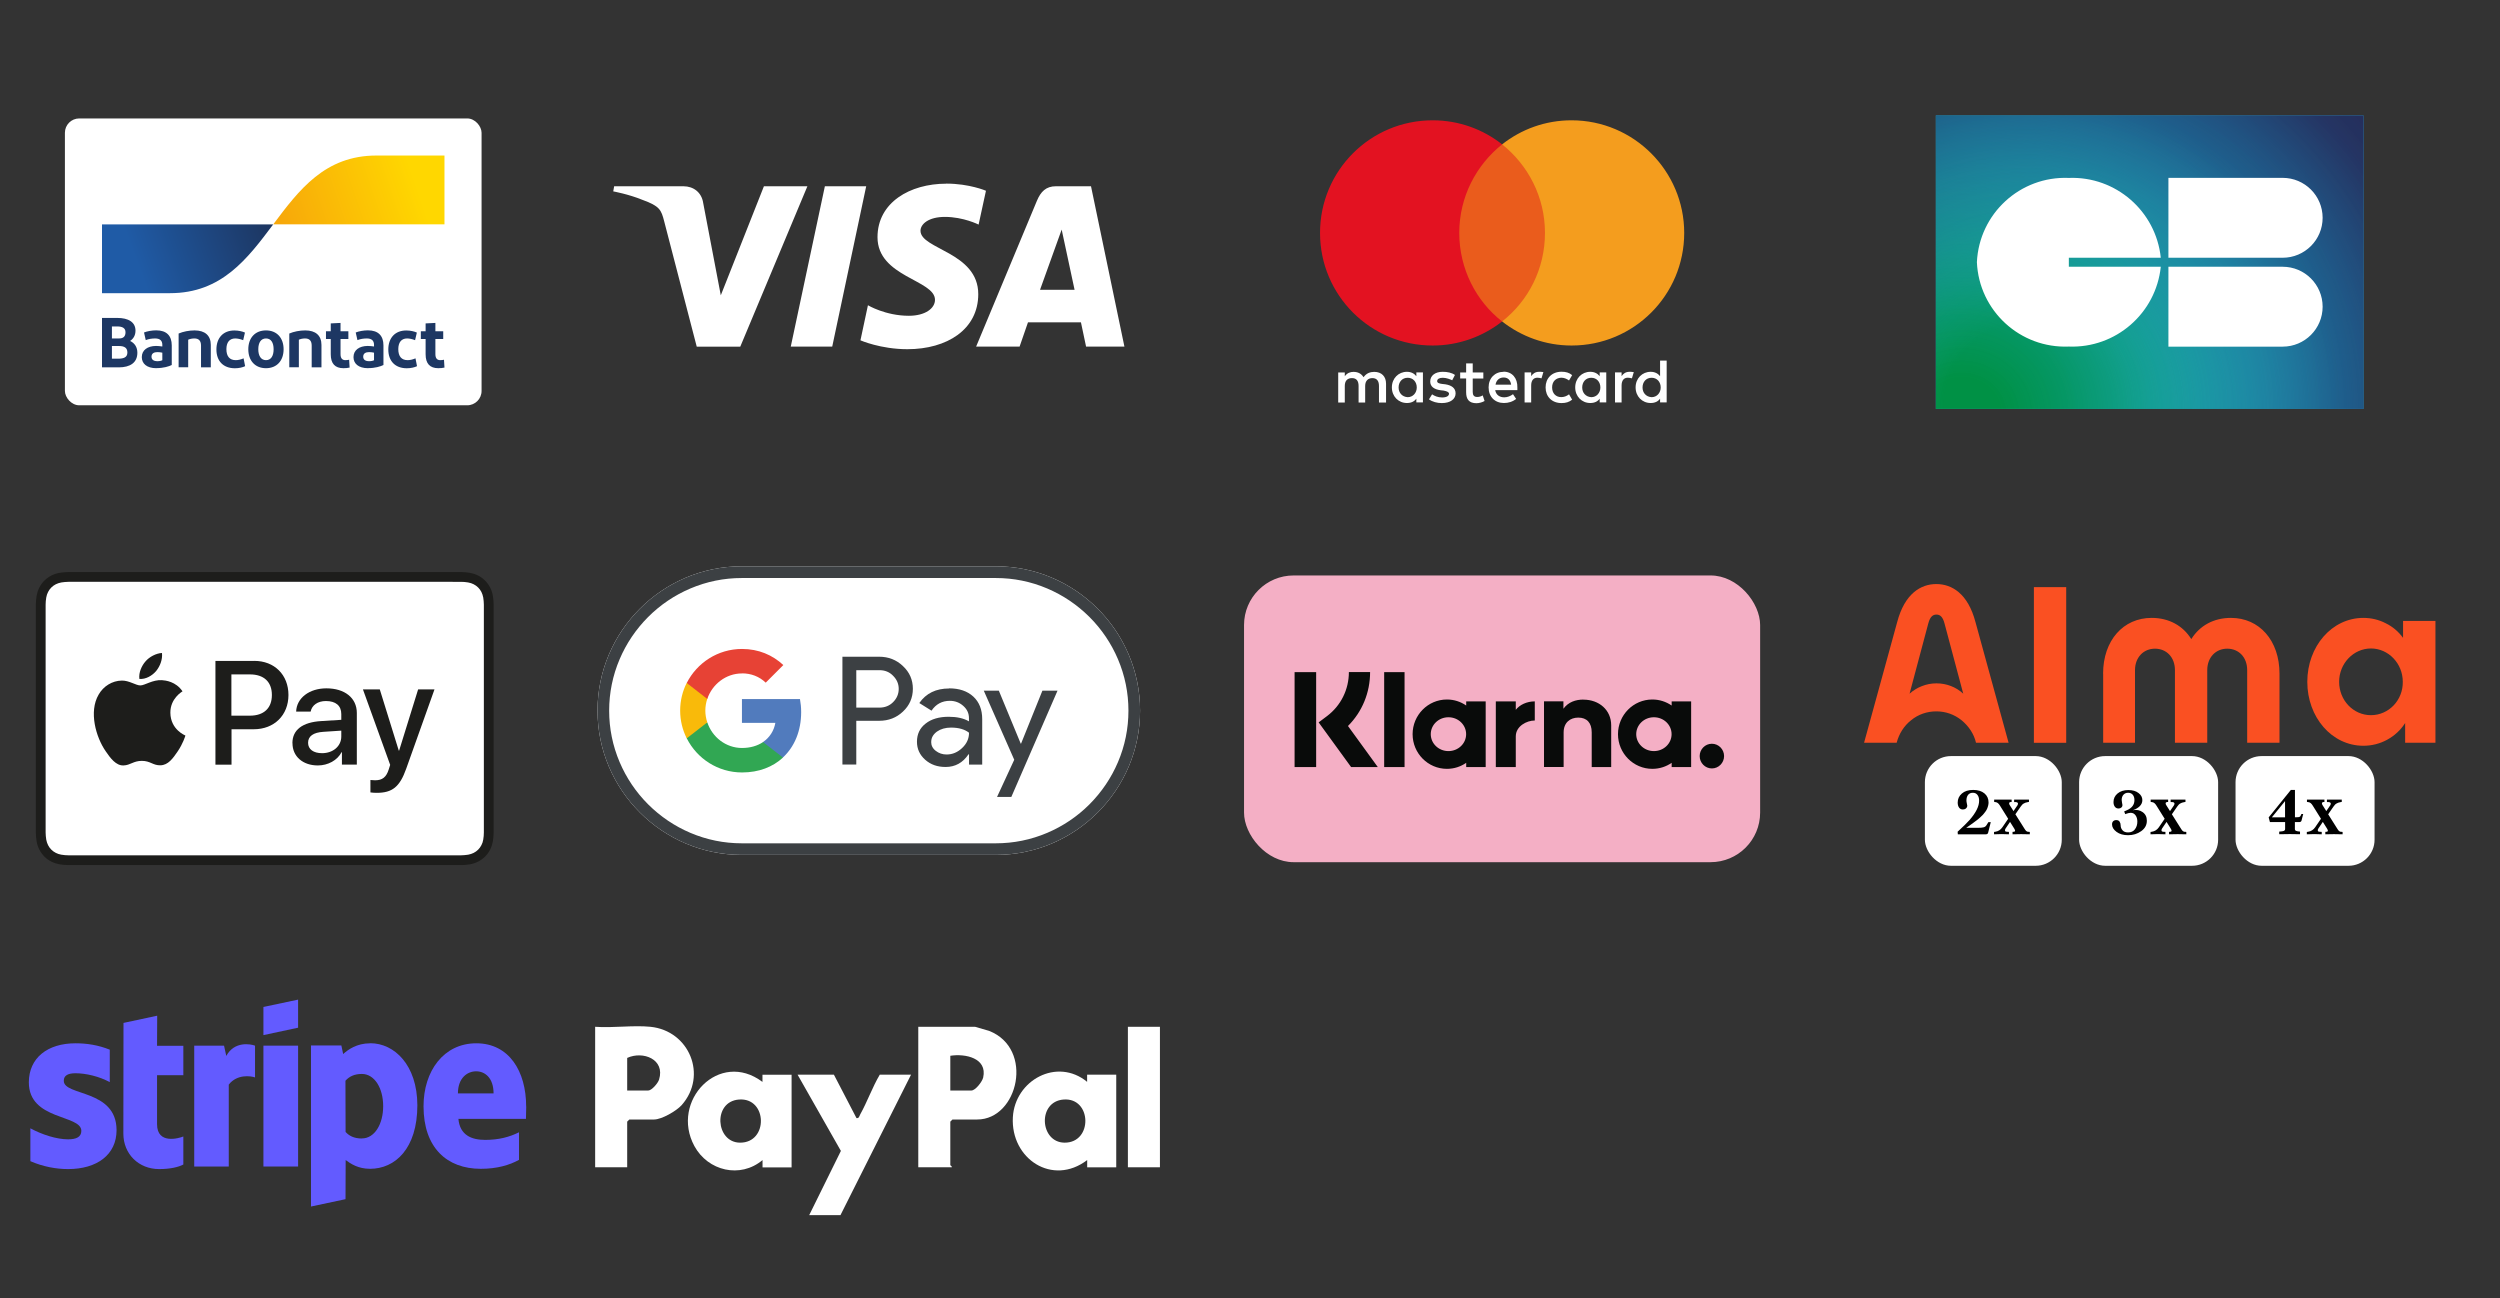 <?xml version="1.0" encoding="UTF-8"?>
<svg id="Calque_1" xmlns="http://www.w3.org/2000/svg" xmlns:xlink="http://www.w3.org/1999/xlink" version="1.1" viewBox="0 0 360.54 187.2">
  <rect x="0" y="0" width="360.54" height="187.2" fill="#333333" stroke="none"/>
  <!-- Generator: Adobe Illustrator 29.8.1, SVG Export Plug-In . SVG Version: 2.1.1 Build 2)  -->
  <defs>
    <style>
      .st0 {
        fill: none;
      }

      .st1 {
        fill: #090b0a;
      }

      .st1, .st2 {
        fill-rule: evenodd;
      }

      .st3 {
        fill: #ea5c1c;
      }

      .st4 {
        fill: #f4afc5;
      }

      .st5 {
        fill: url(#Dégradé_sans_nom_7);
      }

      .st6 {
        fill: url(#Dégradé_sans_nom_8);
      }

      .st7 {
        fill: #517bbd;
      }

      .st8 {
        fill: #e74235;
      }

      .st9 {
        fill: #f9ba0a;
      }

      .st10 {
        fill: #1d1d1b;
      }

      .st11 {
        fill: #1d3763;
      }

      .st12 {
        fill: #f49d1e;
      }

      .st13 {
        fill: #31a753;
      }

      .st14 {
        fill: url(#Bancontact_blauw_rgb);
      }

      .st15 {
        fill: #fa5022;
      }

      .st2, .st16 {
        fill: #635bff;
      }

      .st17 {
        fill: #fff;
      }

      .st18 {
        fill: #e31221;
      }

      .st19 {
        fill: url(#Bancontact_geel_rgb);
      }

      .st20 {
        fill: #3c4043;
      }

      .st21 {
        clip-path: url(#clippath);
      }

      .st22 {
        fill: #2baae2;
      }
    </style>
    <clipPath id="clippath">
      <rect class="st0" x="86.18" y="81.67" width="78.25" height="41.62"/>
    </clipPath>
    <linearGradient id="Bancontact_blauw_rgb" data-name="Bancontact blauw rgb" x1="19.7" y1="37.77" x2="37.77" y2="31.06" gradientUnits="userSpaceOnUse">
      <stop offset="0" stop-color="#1f5ba6"/>
      <stop offset="1" stop-color="#1d3763"/>
    </linearGradient>
    <linearGradient id="Bancontact_geel_rgb" data-name="Bancontact geel rgb" x1="40.9" y1="33.22" x2="60.08" y2="26.67" gradientUnits="userSpaceOnUse">
      <stop offset="0" stop-color="#f7a80a"/>
      <stop offset="1" stop-color="gold"/>
    </linearGradient>
    <radialGradient id="Dégradé_sans_nom_8" data-name="Dégradé sans nom 8" cx="-47.5" cy="1357.51" fx="-47.5" fy="1357.51" r=".66" gradientTransform="translate(4768.87 120566.7) scale(94.44 -88.77)" gradientUnits="userSpaceOnUse">
      <stop offset=".09" stop-color="#009145"/>
      <stop offset=".23" stop-color="#009452" stop-opacity=".89"/>
      <stop offset=".52" stop-color="#0a9d74" stop-opacity=".59"/>
      <stop offset=".91" stop-color="#18acaa" stop-opacity=".12"/>
      <stop offset="1" stop-color="#1fafb7" stop-opacity="0"/>
    </radialGradient>
    <radialGradient id="Dégradé_sans_nom_7" data-name="Dégradé sans nom 7" cx="-47.4" cy="1356.87" fx="-47.4" fy="1356.87" r=".85" gradientTransform="translate(4768.87 128201.67) scale(94.44 -94.44)" gradientUnits="userSpaceOnUse">
      <stop offset=".15" stop-color="#1fafb7" stop-opacity="0"/>
      <stop offset=".35" stop-color="#1c7590" stop-opacity=".4"/>
      <stop offset=".56" stop-color="#1b4471" stop-opacity=".73"/>
      <stop offset=".74" stop-color="#242c5a" stop-opacity=".93"/>
      <stop offset=".87" stop-color="#252651"/>
    </radialGradient>
  </defs>
  <path class="st17" d="M136.46,26.49c-5.23,0-9.91,2.71-9.91,7.72,0,5.75,8.29,6.14,8.29,9.03,0,1.22-1.39,2.3-3.77,2.3-3.38,0-5.9-1.52-5.9-1.52l-1.08,5.06s2.91,1.28,6.77,1.28c5.72,0,10.22-2.85,10.22-7.94,0-6.07-8.33-6.46-8.33-9.14,0-.95,1.14-2,3.52-2,2.68,0,4.86,1.11,4.86,1.11l1.06-4.88s-2.38-1.03-5.73-1.03ZM88.57,26.86l-.13.74s2.2.4,4.18,1.21c2.55.92,2.74,1.46,3.17,3.12l4.69,18.06h6.28l9.68-23.13h-6.27l-6.22,15.73-2.54-13.33c-.23-1.53-1.41-2.4-2.85-2.4h-9.99ZM118.96,26.86l-4.92,23.13h5.98l4.9-23.13h-5.96ZM152.29,26.86c-1.44,0-2.2.77-2.76,2.12l-8.76,21.01h6.27l1.21-3.5h7.64l.74,3.5h5.53l-4.82-23.13h-5.04ZM153.11,33.11l1.86,8.68h-4.98l3.12-8.68Z"/>
  <g>
    <path class="st17" d="M199.89,58.05v-2.71c0-1.04-.63-1.71-1.71-1.71-.54,0-1.13.18-1.53.77-.32-.49-.77-.77-1.45-.77-.45,0-.9.14-1.26.63v-.54h-.95v4.33h.95v-2.39c0-.77.4-1.13,1.04-1.13s.95.4.95,1.13v2.39h.95v-2.39c0-.77.45-1.13,1.04-1.13.63,0,.95.4.95,1.13v2.39h1.05ZM213.92,53.72h-1.53v-1.31h-.95v1.31h-.86v.86h.86v1.99c0,.99.4,1.58,1.49,1.58.4,0,.86-.14,1.17-.32l-.27-.81c-.27.18-.59.23-.81.23-.45,0-.63-.27-.63-.72v-1.94h1.53v-.86h0ZM221.95,53.62c-.54,0-.9.27-1.13.63v-.54h-.95v4.33h.95v-2.44c0-.72.32-1.13.9-1.13.18,0,.4.05.59.09l.27-.9c-.19-.04-.46-.04-.64-.04h0ZM209.82,54.07c-.45-.32-1.08-.45-1.76-.45-1.08,0-1.8.54-1.8,1.4,0,.72.54,1.13,1.49,1.26l.45.05c.49.09.77.23.77.45,0,.32-.36.54-.99.54s-1.13-.23-1.45-.45l-.45.72c.49.36,1.17.54,1.85.54,1.26,0,1.99-.59,1.99-1.4,0-.77-.59-1.17-1.49-1.31l-.45-.05c-.4-.05-.72-.14-.72-.4,0-.32.32-.49.81-.49.54,0,1.08.23,1.36.36l.4-.77h0ZM234.99,53.62c-.54,0-.9.27-1.13.63v-.54h-.95v4.33h.95v-2.44c0-.72.32-1.13.9-1.13.18,0,.4.05.59.09l.27-.89c-.18-.05-.45-.05-.64-.05h0ZM222.9,55.88c0,1.31.9,2.25,2.3,2.25.63,0,1.08-.14,1.53-.49l-.45-.77c-.36.27-.72.4-1.13.4-.77,0-1.31-.54-1.31-1.4s.54-1.36,1.31-1.4c.4,0,.77.14,1.13.4l.45-.77c-.45-.36-.9-.49-1.53-.49-1.4,0-2.3.95-2.3,2.25h0ZM231.65,55.88v-2.17h-.95v.54c-.32-.4-.77-.63-1.36-.63-1.22,0-2.17.95-2.17,2.25s.95,2.25,2.17,2.25c.63,0,1.08-.23,1.36-.63v.54h.95v-2.17h0ZM228.18,55.88c0-.77.49-1.4,1.31-1.4.77,0,1.31.59,1.31,1.4,0,.77-.54,1.4-1.31,1.4-.81-.05-1.31-.64-1.31-1.4h0ZM216.85,53.62c-1.26,0-2.17.9-2.17,2.25s.9,2.25,2.21,2.25c.63,0,1.26-.18,1.76-.59l-.45-.68c-.36.27-.81.45-1.26.45-.59,0-1.17-.27-1.31-1.04h3.2v-.36c.04-1.39-.77-2.3-1.99-2.3h0ZM216.85,54.44c.59,0,.99.36,1.08,1.04h-2.25c.09-.58.49-1.04,1.17-1.04h0ZM240.36,55.88v-3.88h-.95v2.25c-.32-.4-.77-.63-1.36-.63-1.22,0-2.17.95-2.17,2.25s.95,2.25,2.17,2.25c.63,0,1.08-.23,1.36-.63v.54h.95v-2.17h0ZM236.88,55.88c0-.77.49-1.4,1.31-1.4.77,0,1.31.59,1.31,1.4,0,.77-.54,1.4-1.31,1.4-.81-.05-1.31-.64-1.31-1.4h0ZM205.21,55.88v-2.17h-.95v.54c-.32-.4-.77-.63-1.36-.63-1.22,0-2.17.95-2.17,2.25s.95,2.25,2.17,2.25c.63,0,1.08-.23,1.36-.63v.54h.95v-2.17h0ZM201.7,55.88c0-.77.49-1.4,1.31-1.4.77,0,1.31.59,1.31,1.4,0,.77-.54,1.4-1.31,1.4-.81-.05-1.31-.64-1.31-1.4Z"/>
    <g>
      <rect id="rect19" class="st3" x="209.5" y="20.82" width="14.21" height="25.53"/>
      <path class="st18" d="M210.45,33.59c0-5.19,2.44-9.79,6.18-12.77-2.75-2.17-6.23-3.47-10.02-3.47-8.98,0-16.24,7.26-16.24,16.24s7.26,16.24,16.24,16.24c3.79,0,7.26-1.31,10.02-3.47-3.75-2.93-6.18-7.58-6.18-12.77Z"/>
      <path id="path22" class="st12" d="M242.89,33.59c0,8.98-7.26,16.24-16.24,16.24-3.79,0-7.26-1.31-10.02-3.47,3.79-2.98,6.18-7.58,6.18-12.77s-2.44-9.79-6.18-12.77c2.75-2.17,6.22-3.47,10.01-3.47,8.98,0,16.25,7.31,16.25,16.24Z"/>
    </g>
  </g>
  <g>
    <rect class="st4" x="179.41" y="82.99" width="74.43" height="41.35" rx="7.15" ry="7.15"/>
    <path class="st1" d="M246.88,107.26c-.97,0-1.76.8-1.76,1.78s.79,1.78,1.76,1.78,1.76-.8,1.76-1.78-.79-1.78-1.76-1.78h0ZM241.07,105.88c0-1.35-1.14-2.44-2.55-2.44s-2.55,1.09-2.55,2.44,1.14,2.44,2.55,2.44,2.55-1.09,2.55-2.44ZM241.08,101.15h2.81v9.47h-2.81v-.61c-.79.55-1.75.87-2.79.87-2.73,0-4.95-2.24-4.95-5s2.22-5,4.95-5c1.03,0,1.99.32,2.79.87v-.61h0ZM218.6,102.38v-1.23h-2.88v9.47h2.88v-4.42c0-1.49,1.6-2.29,2.71-2.29.01,0,.02,0,.03,0v-2.76c-1.14,0-2.19.49-2.75,1.23h0ZM211.44,105.88c0-1.35-1.14-2.44-2.55-2.44s-2.55,1.09-2.55,2.44,1.14,2.44,2.55,2.44,2.55-1.09,2.55-2.44ZM211.45,101.15h2.81v9.47h-2.81v-.61c-.79.55-1.75.87-2.78.87-2.73,0-4.95-2.24-4.95-5s2.22-5,4.95-5c1.03,0,1.99.32,2.78.87v-.61h0ZM228.36,100.89c-1.12,0-2.18.35-2.89,1.32v-1.07h-2.8v9.47h2.83v-4.98c0-1.44.96-2.14,2.11-2.14,1.23,0,1.94.74,1.94,2.13v5h2.81v-6.02c0-2.2-1.74-3.7-4-3.7h0ZM199.62,110.62h2.94v-13.69h-2.94v13.69ZM186.7,110.62h3.11v-13.69h-3.11v13.69ZM197.59,96.93c0,2.96-1.14,5.72-3.19,7.77l4.3,5.92h-3.85l-4.68-6.44,1.21-.91c2-1.51,3.15-3.83,3.15-6.35h3.05,0Z"/>
  </g>
  <g>
    <path class="st15" d="M341.93,103.14c-2.55,0-4.59-2.15-4.59-4.81s2.08-4.81,4.59-4.81,4.59,2.15,4.59,4.81c.04,2.66-2.04,4.81-4.59,4.81h0ZM346.56,89.55v2.44c-.66-.91-1.53-1.64-2.51-2.11-.98-.51-2.08-.77-3.21-.77-4.56,0-8.09,4.12-8.09,9.22s3.53,9.22,8.09,9.22c1.2,0,2.37-.29,3.43-.87,1.06-.58,1.93-1.38,2.59-2.41v2.84h4.37v-17.56h-4.66ZM293.32,84.67h4.66v22.45h-4.66v-22.45ZM303.3,97.16c0-4.81,2.92-8.05,7-8.05,2.51,0,4.52,1.13,5.72,3.06,1.2-1.93,3.21-3.06,5.72-3.06,4.08,0,7,3.24,7,8.05v9.95h-4.66v-10.46c0-1.89-1.24-3.1-2.88-3.1s-2.88,1.24-2.88,3.1v10.46h-4.66v-10.46c0-1.89-1.24-3.1-2.88-3.1s-2.88,1.24-2.88,3.1v10.46h-4.59v-9.95ZM284.9,89.73c-1.09-4.15-3.43-5.5-5.65-5.5s-4.56,1.35-5.65,5.5l-4.77,17.38h4.7c.33-1.28,1.06-2.44,2.08-3.24,1.02-.84,2.3-1.28,3.64-1.28s2.59.44,3.64,1.28c1.02.84,1.79,1.97,2.08,3.24h4.7l-4.77-17.38ZM279.25,98.55c-1.42,0-2.81.55-3.86,1.49l2.7-10.13c.26-.98.66-1.28,1.17-1.28s.91.29,1.17,1.28l2.7,10.13c-1.06-.98-2.44-1.49-3.86-1.49Z"/>
    <g>
      <rect class="st17" x="277.6" y="109.04" width="19.74" height="15.82" rx="3.76" ry="3.76"/>
      <path d="M286.77,118.56h.33l-.38,1.53c-.04.15-.15.23-.32.23h-4.05l-.03-.37c.81-.74,1.38-1.31,1.72-1.69.93-1.06,1.39-2,1.38-2.8,0-.34-.08-.62-.24-.82-.16-.21-.38-.31-.67-.31s-.52.1-.68.3c-.16.2-.24.48-.24.82,0,.11.02.25.06.42.04.17.06.27.06.31,0,.16-.06.29-.18.4-.12.11-.27.16-.45.16-.23,0-.42-.09-.55-.27-.13-.18-.2-.43-.2-.73,0-.52.2-.95.6-1.3.4-.35.94-.52,1.64-.52s1.22.17,1.62.5c.39.33.59.76.59,1.31,0,.27-.07.58-.22.93-.06.14-.15.28-.27.44-.11.14-.22.28-.32.4-.09.1-.23.23-.42.4-.05.05-.13.11-.23.2-.1.08-.17.14-.21.17-.09.08-.26.2-.51.38-.18.13-.35.25-.5.36-.12.08-.3.2-.54.37h1.78c.31,0,.55-.02.73-.07.17-.04.31-.14.41-.3l.28-.45ZM292.52,119.95l.21.03v.34c-.84-.03-1.66-.03-2.49,0v-.35l.21-.02c.19-.02.21-.16.05-.43l-.62-.99-.65.96c-.08.13-.1.24-.07.33.03.08.11.13.23.13l.33.02v.35c-.71-.04-1.43-.04-2.15,0v-.34l.19-.03c.42-.06.76-.28,1.01-.64l.84-1.23-1.18-1.89c-.19-.32-.4-.49-.63-.51l-.21-.03v-.34h2.52v.35h-.15c-.12.02-.19.07-.21.16-.02.09.02.2.11.33l.52.82.57-.83c.08-.13.1-.24.05-.33-.05-.09-.15-.14-.29-.14h-.24v-.36h2.14v.34l-.18.03c-.23.04-.43.1-.58.2-.15.08-.29.23-.44.45l-.76,1.1,1.28,2.03c.11.18.2.31.28.38.08.07.18.11.31.13Z"/>
      <rect class="st17" x="299.84" y="109.04" width="20.05" height="15.82" rx="3.76" ry="3.76"/>
      <path d="M307.55,116.85c.56-.11,1.05-.02,1.45.27.41.29.61.7.61,1.24,0,.62-.27,1.12-.82,1.51-.55.39-1.17.58-1.89.58-.67,0-1.23-.16-1.66-.48-.43-.32-.65-.68-.65-1.08,0-.19.05-.34.16-.45.11-.11.26-.17.45-.17.23,0,.39.08.48.23.1.15.15.32.15.52,0,.27.09.52.27.72.18.21.45.31.81.31.42,0,.75-.15.98-.45.23-.3.35-.67.35-1.11,0-.38-.09-.68-.27-.92s-.41-.35-.69-.35c-.19,0-.45.06-.79.19l-.15-.39.39-.17c.73-.32,1.09-.8,1.09-1.46,0-.32-.08-.58-.24-.77-.16-.19-.38-.29-.67-.29s-.5.1-.68.29c-.17.19-.25.45-.25.76,0,.09.02.22.05.38.04.16.06.27.06.33,0,.16-.05.28-.16.37-.1.09-.23.14-.4.14-.22,0-.4-.08-.53-.25-.13-.17-.2-.39-.2-.68,0-.5.2-.92.59-1.24.4-.33.91-.49,1.54-.49s1.12.14,1.48.43c.37.28.55.62.55,1.02,0,.34-.13.64-.4.9-.26.25-.61.44-1.02.57ZM315.09,119.95l.21.03v.34c-.84-.03-1.66-.03-2.49,0v-.35l.21-.02c.19-.02.21-.16.05-.43l-.62-.99-.65.96c-.08.13-.1.24-.07.33.03.08.11.13.23.13l.33.02v.35c-.71-.04-1.43-.04-2.15,0v-.34l.19-.03c.42-.06.76-.28,1.01-.64l.84-1.23-1.18-1.89c-.19-.32-.4-.49-.63-.51l-.21-.03v-.34h2.52v.35h-.15c-.12.02-.19.07-.21.16-.02.09.02.2.11.33l.52.82.57-.83c.08-.13.1-.24.05-.33-.05-.09-.15-.14-.29-.14h-.24v-.36h2.14v.34l-.18.03c-.23.04-.43.1-.58.2-.15.08-.29.23-.44.45l-.76,1.1,1.28,2.03c.11.18.2.31.28.38.08.07.18.11.31.13Z"/>
      <rect class="st17" x="322.4" y="109.04" width="20.05" height="15.82" rx="3.76" ry="3.76"/>
      <path d="M331.8,117.61l.11-.22h.25l-.24.94c-.04.15-.15.23-.34.23h-.62v1c0,.12.05.21.16.26.11.05.3.09.58.11v.38c-.95-.03-1.95-.03-3,0v-.38c.33-.02.55-.05.67-.1.12-.06.18-.15.18-.27v-1h-2.19l-.18-.68,3.2-3.96h.59v3.94h.2c.2,0,.34-.01.43-.04.09-.03.16-.1.22-.22ZM327.64,117.87h1.9v-2.34l-1.9,2.34ZM337.63,119.95l.21.03v.34c-.84-.03-1.66-.03-2.49,0v-.35l.21-.02c.19-.02.21-.16.05-.43l-.62-.99-.65.96c-.08.13-.1.24-.07.33.03.08.11.13.23.13l.33.02v.35c-.71-.04-1.43-.04-2.15,0v-.34l.19-.03c.42-.06.76-.28,1.01-.64l.84-1.23-1.18-1.89c-.19-.32-.4-.49-.63-.51l-.21-.03v-.34h2.52v.35h-.15c-.12.02-.19.07-.21.16-.02.09.02.2.11.33l.52.82.57-.83c.08-.13.1-.24.05-.33-.05-.09-.15-.14-.29-.14h-.24v-.36h2.14v.34l-.18.03c-.23.04-.43.1-.58.2-.15.08-.29.23-.44.45l-.76,1.1,1.28,2.03c.11.18.2.31.28.38.08.07.18.11.31.13Z"/>
    </g>
  </g>
  <g>
    <path class="st10" d="M65.28,82.5H11.08c-.23,0-.45,0-.68,0-.19,0-.38,0-.57,0-.41.01-.83.04-1.24.11-.42.07-.8.2-1.18.39-.37.19-.71.44-1.01.73-.29.29-.54.63-.73,1.01-.19.38-.31.76-.39,1.18-.07.41-.1.83-.11,1.24,0,.19,0,.38,0,.57,0,.23,0,.45,0,.68v30.44c0,.23,0,.45,0,.68,0,.19,0,.38,0,.57.01.41.04.83.11,1.24.07.42.2.8.39,1.18.19.37.44.71.73,1.01.29.3.63.54,1.01.73.38.19.76.31,1.18.39.41.07.83.1,1.24.11.19,0,.38,0,.57,0,.23,0,.45,0,.68,0h54.2c.23,0,.45,0,.68,0,.19,0,.38,0,.57,0,.41-.01.83-.04,1.24-.11.42-.07.8-.2,1.18-.39.37-.19.71-.44,1.01-.73.29-.29.54-.63.73-1.01.19-.38.31-.76.39-1.18.07-.41.1-.83.11-1.24,0-.19,0-.38,0-.57,0-.23,0-.45,0-.68v-30.44c0-.23,0-.45,0-.68,0-.19,0-.38,0-.57-.01-.41-.04-.83-.11-1.24-.07-.42-.2-.8-.39-1.18-.19-.37-.44-.71-.73-1.01-.3-.29-.63-.54-1.01-.73-.38-.19-.76-.31-1.18-.39-.41-.07-.83-.1-1.24-.11-.19,0-.38,0-.57,0-.23,0-.45,0-.68,0h0Z"/>
    <path class="st17" d="M65.28,83.91h.67c.18,0,.36,0,.54,0,.32,0,.69.03,1.03.09.3.05.55.14.79.26.24.12.46.28.65.47.19.19.35.41.47.65.12.24.2.49.26.79.06.34.08.71.09,1.03,0,.18,0,.36,0,.54,0,.22,0,.44,0,.67v30.44c0,.22,0,.44,0,.67,0,.18,0,.36,0,.54,0,.32-.03.69-.09,1.03-.05.3-.13.55-.26.79-.12.24-.28.46-.47.65-.19.19-.41.35-.65.47-.24.12-.49.2-.79.26-.35.06-.74.08-1.03.09-.18,0-.36,0-.55,0-.22,0-.44,0-.67,0H11.07c-.22,0-.44,0-.66,0-.18,0-.36,0-.54,0-.3,0-.68-.03-1.03-.09-.3-.05-.55-.14-.79-.26-.24-.12-.46-.28-.65-.47-.19-.19-.35-.41-.47-.65-.12-.24-.2-.49-.26-.79-.06-.34-.08-.71-.09-1.03,0-.18,0-.36,0-.54v-.53s0-.14,0-.14v-30.58s0-.53,0-.53c0-.18,0-.36,0-.54,0-.32.03-.68.09-1.03.05-.3.14-.55.26-.79.12-.24.28-.46.47-.65.19-.19.41-.35.65-.47.24-.12.49-.2.79-.26.34-.06.71-.08,1.03-.09.18,0,.36,0,.54,0h.67s54.2,0,54.2,0"/>
    <g>
      <g>
        <path class="st10" d="M22.52,96.77c.56-.7.94-1.64.84-2.6-.82.04-1.82.54-2.4,1.24-.52.6-.98,1.58-.86,2.5.92.08,1.84-.46,2.42-1.14"/>
        <path class="st10" d="M23.35,98.09c-1.34-.08-2.47.76-3.11.76s-1.62-.72-2.67-.7c-1.38.02-2.65.8-3.35,2.03-1.44,2.47-.38,6.14,1.02,8.16.68,1,1.49,2.09,2.57,2.05,1.02-.04,1.42-.66,2.65-.66s1.59.66,2.67.64c1.12-.02,1.81-1,2.49-2,.78-1.14,1.1-2.23,1.12-2.29-.02-.02-2.15-.84-2.17-3.29-.02-2.05,1.67-3.03,1.75-3.09-.96-1.42-2.45-1.57-2.97-1.61"/>
      </g>
      <g>
        <path class="st10" d="M36.67,95.31c2.9,0,4.93,2,4.93,4.92s-2.06,4.94-5,4.94h-3.21v5.11h-2.32v-14.96h5.61ZM33.38,103.21h2.66c2.02,0,3.17-1.09,3.17-2.98s-1.15-2.97-3.16-2.97h-2.68v5.94Z"/>
        <path class="st10" d="M42.17,107.17c0-1.92,1.46-3.02,4.16-3.18l2.89-.18v-.83c0-1.21-.8-1.88-2.22-1.88-1.17,0-2.02.6-2.2,1.52h-2.09c.06-1.94,1.89-3.35,4.36-3.35,2.65,0,4.39,1.39,4.39,3.55v7.45h-2.15v-1.79h-.05c-.61,1.17-1.96,1.91-3.42,1.91-2.16,0-3.66-1.29-3.66-3.21ZM49.22,106.21v-.84l-2.58.17c-1.45.09-2.21.63-2.21,1.58s.79,1.5,2.02,1.5c1.58,0,2.77-1.01,2.77-2.41Z"/>
        <path class="st10" d="M53.42,114.28v-1.79c.15.02.5.04.68.04,1.03,0,1.61-.44,1.96-1.56l.21-.66-3.93-10.89h2.43l2.74,8.83h.05l2.74-8.83h2.36l-4.08,11.44c-.93,2.62-2,3.48-4.26,3.48-.18,0-.75-.02-.9-.06Z"/>
      </g>
    </g>
  </g>
  <g class="st21">
    <g>
      <path class="st17" d="M143.61,81.67h-36.63c-11.45,0-20.81,9.36-20.81,20.81s9.36,20.81,20.81,20.81h36.63c11.45,0,20.81-9.36,20.81-20.81s-9.36-20.81-20.81-20.81Z"/>
      <path class="st20" d="M143.61,83.36c2.57,0,5.07.51,7.42,1.51,2.28.97,4.32,2.35,6.09,4.11,1.76,1.76,3.14,3.81,4.11,6.09,1,2.35,1.51,4.85,1.51,7.42s-.51,5.07-1.51,7.42c-.97,2.28-2.35,4.32-4.11,6.09-1.76,1.76-3.81,3.14-6.09,4.11-2.35,1-4.85,1.51-7.42,1.51h-36.63c-2.57,0-5.07-.51-7.42-1.51-2.28-.97-4.32-2.35-6.09-4.11-1.76-1.76-3.14-3.81-4.11-6.09-1-2.35-1.51-4.85-1.51-7.42s.51-5.07,1.51-7.42c.97-2.28,2.35-4.32,4.11-6.09,1.76-1.76,3.81-3.14,6.09-4.11,2.35-1,4.85-1.51,7.42-1.51h36.63M143.61,81.67h-36.63c-11.45,0-20.81,9.36-20.81,20.81s9.36,20.81,20.81,20.81h36.63c11.45,0,20.81-9.36,20.81-20.81s-9.36-20.81-20.81-20.81Z"/>
      <g>
        <path class="st20" d="M123.49,103.95v6.31h-2v-15.55h5.3c1.34,0,2.49.45,3.42,1.34.96.89,1.44,1.99,1.44,3.28s-.48,2.41-1.44,3.3c-.93.88-2.07,1.32-3.42,1.32h-3.3,0ZM123.49,96.63v5.42h3.34c.79,0,1.46-.27,1.98-.8.53-.53.8-1.18.8-1.9s-.27-1.35-.8-1.88c-.52-.55-1.18-.82-1.98-.82h-3.34ZM136.87,99.27c1.48,0,2.64.4,3.5,1.19.85.79,1.28,1.87,1.28,3.25v6.56h-1.9v-1.48h-.08c-.82,1.22-1.92,1.82-3.3,1.82-1.18,0-2.15-.34-2.94-1.04-.79-.7-1.19-1.56-1.19-2.6,0-1.1.42-1.98,1.25-2.62.83-.66,1.95-.98,3.33-.98,1.19,0,2.16.22,2.92.66v-.46c0-.7-.27-1.28-.82-1.77-.55-.49-1.2-.73-1.94-.73-1.11,0-2,.47-2.64,1.42l-1.76-1.1c.97-1.4,2.4-2.1,4.3-2.1h0ZM134.29,106.99c0,.52.22.96.67,1.3.44.34.96.52,1.55.52.84,0,1.59-.31,2.25-.94.66-.62.99-1.35.99-2.2-.62-.49-1.49-.74-2.6-.74-.81,0-1.49.2-2.03.58-.55.41-.82.89-.82,1.47h0ZM152.51,99.61l-6.66,15.32h-2.06l2.48-5.36-4.39-9.96h2.17l3.16,7.64h.04l3.08-7.64h2.17,0Z"/>
        <path class="st7" d="M115.54,102.69c0-.65-.06-1.27-.17-1.87h-8.37v3.43h4.82c-.2,1.14-.83,2.12-1.79,2.77v2.23h2.87c1.68-1.55,2.64-3.84,2.64-6.55h0Z"/>
        <path class="st13" d="M110.04,107.02c-.8.54-1.83.85-3.03.85-2.33,0-4.3-1.57-5-3.68h-2.96v2.3c1.47,2.91,4.48,4.91,7.97,4.91,2.41,0,4.43-.79,5.9-2.15l-2.87-2.23h0Z"/>
        <path class="st9" d="M101.72,102.49c0-.59.1-1.17.28-1.71v-2.3h-2.96c-.61,1.2-.95,2.56-.95,4s.34,2.8.95,4l2.96-2.3c-.18-.55-.28-1.13-.28-1.71Z"/>
        <path class="st8" d="M107.01,97.11c1.31,0,2.49.45,3.42,1.34l2.54-2.54c-1.55-1.44-3.56-2.32-5.96-2.32-3.48,0-6.5,2-7.97,4.91l2.96,2.3c.71-2.11,2.68-3.68,5-3.68h0Z"/>
      </g>
    </g>
  </g>
  <g>
    <rect id="rounded_x5F_white_x5F_background" class="st17" x="9.36" y="17.08" width="60.09" height="41.37" rx="2.07" ry="2.07"/>
    <path id="Bancontact" class="st11" d="M14.71,52.98v-7.13h2.2c1.6,0,2.63.6,2.63,1.84,0,.7-.33,1.19-.78,1.48.66.31,1.05.9,1.05,1.7,0,1.44-1.05,2.11-2.68,2.11h-2.42ZM16.13,48.81h1.05c.64,0,.92-.32.92-.9,0-.62-.5-.83-1.17-.83h-.79v1.72ZM16.13,51.73h.88c.86,0,1.36-.21,1.36-.89s-.43-.94-1.23-.94h-1v1.82ZM22.55,53.1c-1.4,0-2.1-.68-2.1-1.6,0-1.01.83-1.6,2.05-1.61.29,0,.65.04.91.08v-.24c0-.62-.36-.92-1.04-.92-.45,0-.93.07-1.35.24l-.25-1.1c.44-.18,1.14-.31,1.76-.31,1.5,0,2.24.79,2.24,2.17v2.83c-.42.21-1.2.45-2.22.45ZM23.41,51.95v-1.09c-.23-.05-.48-.08-.72-.08-.47,0-.84.18-.84.66,0,.43.31.65.85.65.31,0,.56-.06.71-.14ZM25.76,52.98v-4.88c.64-.28,1.52-.45,2.3-.45,1.49,0,2.34.73,2.34,2.09v3.24h-1.41v-3.14c0-.7-.33-1.03-.95-1.03-.33,0-.63.06-.9.18v3.98h-1.4ZM35.33,47.95l-.26,1.11c-.39-.16-.81-.25-1.15-.25-.83,0-1.27.58-1.27,1.54,0,1.05.47,1.59,1.35,1.59.34,0,.74-.09,1.13-.26l.22,1.13c-.35.17-.88.3-1.47.3-1.69,0-2.67-1.05-2.67-2.71s.97-2.74,2.59-2.74c.58,0,1.16.13,1.54.31ZM38.36,53.1c-1.57,0-2.55-1.09-2.55-2.73s.98-2.72,2.55-2.72,2.54,1.09,2.54,2.72-.96,2.73-2.54,2.73ZM38.36,51.94c.72,0,1.1-.6,1.1-1.57s-.38-1.56-1.1-1.56-1.11.6-1.11,1.56.4,1.57,1.11,1.57ZM41.72,52.98v-4.88c.64-.28,1.52-.45,2.3-.45,1.49,0,2.34.73,2.34,2.09v3.24h-1.41v-3.14c0-.7-.33-1.03-.95-1.03-.33,0-.63.06-.9.18v3.98h-1.4ZM49.53,53.1c-1.21,0-1.83-.66-1.83-2.01v-2.2h-.69v-1.12h.69v-1.13l1.41-.07v1.2h1.13v1.12h-1.13v2.18c0,.59.24.87.7.87.21,0,.41-.03.54-.06l.07,1.13c-.24.06-.57.09-.89.09ZM53.08,53.1c-1.4,0-2.1-.68-2.1-1.6,0-1.01.83-1.6,2.05-1.61.29,0,.65.04.91.08v-.24c0-.62-.36-.92-1.04-.92-.45,0-.93.07-1.35.24l-.25-1.1c.44-.18,1.14-.31,1.76-.31,1.5,0,2.24.79,2.24,2.17v2.83c-.42.21-1.2.45-2.22.45ZM53.94,51.95v-1.09c-.23-.05-.48-.08-.72-.08-.47,0-.84.18-.84.66,0,.43.31.65.85.65.31,0,.56-.06.71-.14ZM60.12,47.95l-.26,1.11c-.39-.16-.81-.25-1.15-.25-.83,0-1.27.58-1.27,1.54,0,1.05.47,1.59,1.35,1.59.34,0,.74-.09,1.13-.26l.22,1.13c-.35.17-.88.3-1.47.3-1.69,0-2.67-1.05-2.67-2.71s.97-2.74,2.59-2.74c.58,0,1.16.13,1.54.31ZM63.21,53.1c-1.21,0-1.83-.66-1.83-2.01v-2.2h-.69v-1.12h.69v-1.13l1.41-.07v1.2h1.13v1.12h-1.13v2.18c0,.59.24.87.7.87.21,0,.41-.03.54-.06l.07,1.13c-.24.06-.57.09-.89.09Z"/>
    <path id="blue-symbol" class="st14" d="M24.52,42.28c7.44,0,11.16-4.96,14.88-9.92H14.71v9.92h9.81Z"/>
    <path id="yellow-symbol" class="st19" d="M54.29,22.43c-7.44,0-11.16,4.96-14.88,9.92h24.69v-9.92h-9.81Z"/>
  </g>
  <g>
    <g>
      <path class="st22" d="M279.18,16.65h61.68v42.32h-61.68V16.65Z"/>
      <path class="st6" d="M279.18,16.65h61.68v42.32h-61.68V16.65Z"/>
      <path class="st5" d="M279.18,16.65h61.68v42.32h-61.68V16.65Z"/>
    </g>
    <path class="st17" d="M312.72,25.65h16.48c3.18,0,5.76,2.58,5.76,5.76s-2.58,5.76-5.76,5.76h-16.48v-11.51h0ZM312.72,38.47h16.48c3.18,0,5.76,2.58,5.76,5.76s-2.58,5.76-5.76,5.76h-16.48v-11.51h0ZM298.36,38.47v-1.3h13.26c-.7-6.73-6.5-11.77-13.26-11.51-7.02-.29-12.94,5.15-13.26,12.16.31,7.01,6.24,12.45,13.26,12.16,6.76.26,12.56-4.78,13.26-11.51h-13.26Z"/>
  </g>
  <g>
    <path class="st2" d="M75.88,159.58c0-5.1-2.47-9.12-7.19-9.12s-7.61,4.02-7.61,9.08c0,6,3.39,9.02,8.25,9.02,2.37,0,4.16-.54,5.52-1.29v-3.98c-1.35.68-2.91,1.1-4.88,1.1s-3.65-.68-3.86-3.03h9.74c0-.26.04-1.29.04-1.77ZM66.04,157.69c0-2.25,1.37-3.19,2.63-3.19s2.51.94,2.51,3.19h-5.14Z"/>
    <path class="st2" d="M53.39,150.46c-1.95,0-3.21.92-3.9,1.55l-.26-1.24h-4.38v23.23l4.98-1.06.02-5.64c.72.52,1.77,1.26,3.53,1.26,3.57,0,6.81-2.87,6.81-9.18-.02-5.78-3.31-8.93-6.79-8.93ZM52.19,164.19c-1.18,0-1.87-.42-2.35-.94l-.02-7.39c.52-.58,1.24-.98,2.37-.98,1.81,0,3.07,2.03,3.07,4.64s-1.24,4.66-3.07,4.66Z"/>
    <polygon class="st2" points="37.99 149.28 42.99 148.21 42.99 144.16 37.99 145.22 37.99 149.28"/>
    <rect class="st16" x="37.99" y="150.8" width="5" height="17.43"/>
    <path class="st2" d="M32.63,152.27l-.32-1.47h-4.3v17.43h4.98v-11.81c1.18-1.53,3.17-1.26,3.79-1.04v-4.58c-.64-.24-2.97-.68-4.14,1.47Z"/>
    <path class="st2" d="M22.67,146.48l-4.86,1.04-.02,15.96c0,2.95,2.21,5.12,5.16,5.12,1.63,0,2.83-.3,3.49-.66v-4.04c-.64.26-3.79,1.18-3.79-1.77v-7.07h3.79v-4.24h-3.79l.02-4.32Z"/>
    <path class="st2" d="M9.2,155.86c0-.78.64-1.08,1.69-1.08,1.51,0,3.43.46,4.94,1.28v-4.68c-1.65-.66-3.29-.92-4.94-.92-4.04,0-6.73,2.11-6.73,5.64,0,5.5,7.57,4.62,7.57,6.99,0,.92-.8,1.22-1.91,1.22-1.65,0-3.77-.68-5.44-1.59v4.74c1.85.8,3.73,1.14,5.44,1.14,4.14,0,6.99-2.05,6.99-5.62-.02-5.94-7.61-4.88-7.61-7.11Z"/>
  </g>
  <g>
    <path class="st17" d="M140.62,148.08l2.03.59c6.54,2.58,4.19,12.78-1.72,12.78h-3.57l-.31.31v6.27c0,.06.27.16.21.31h-4.83v-20.26h8.19ZM137.05,152.26v5.01h3.04c.58,0,1.56-1.27,1.7-1.87.63-2.82-2.59-3.48-4.74-3.14Z"/>
    <path class="st17" d="M93.8,148.08c5.6.56,8.28,7.01,4.52,11.28-.75.85-2.89,2.09-3.99,2.09h-3.57l-.31.31v6.58h-4.62v-20.26c2.56.19,5.46-.25,7.98,0ZM90.45,152.57v4.7h3.04c.49,0,1.4-1.05,1.56-1.58.9-2.93-2.33-4.17-4.6-3.12Z"/>
    <rect class="st17" x="162.66" y="148.08" width="4.62" height="20.26"/>
    <path class="st17" d="M156.79,168.34v-1.04c-5.02,3.82-11.05-.2-10.72-6.17.29-5.33,6.36-8.68,10.71-5.11v-1.04h4.2v13.37h-4.2ZM153.38,158.57c-3.8.29-3.43,6.2.15,6.22,4.1.02,3.94-6.54-.15-6.22Z"/>
    <path class="st17" d="M109.97,168.34v-1.04c-3.21,2.7-7.88,1.57-9.83-2.02-3.52-6.5,3.59-13.95,9.82-9.25v-1.04h4.2v13.37h-4.2ZM106.57,158.57c-3.81.29-3.38,6.2.15,6.22,4.13.03,3.96-6.54-.15-6.22Z"/>
    <path class="st17" d="M120.26,154.98l3.26,6.27c.38.05.4-.28.53-.52,1.03-1.85,1.75-3.92,2.83-5.75h4.51l-10.18,20.26h-4.51l4.57-9.26-6.25-11h5.25Z"/>
  </g>
</svg>